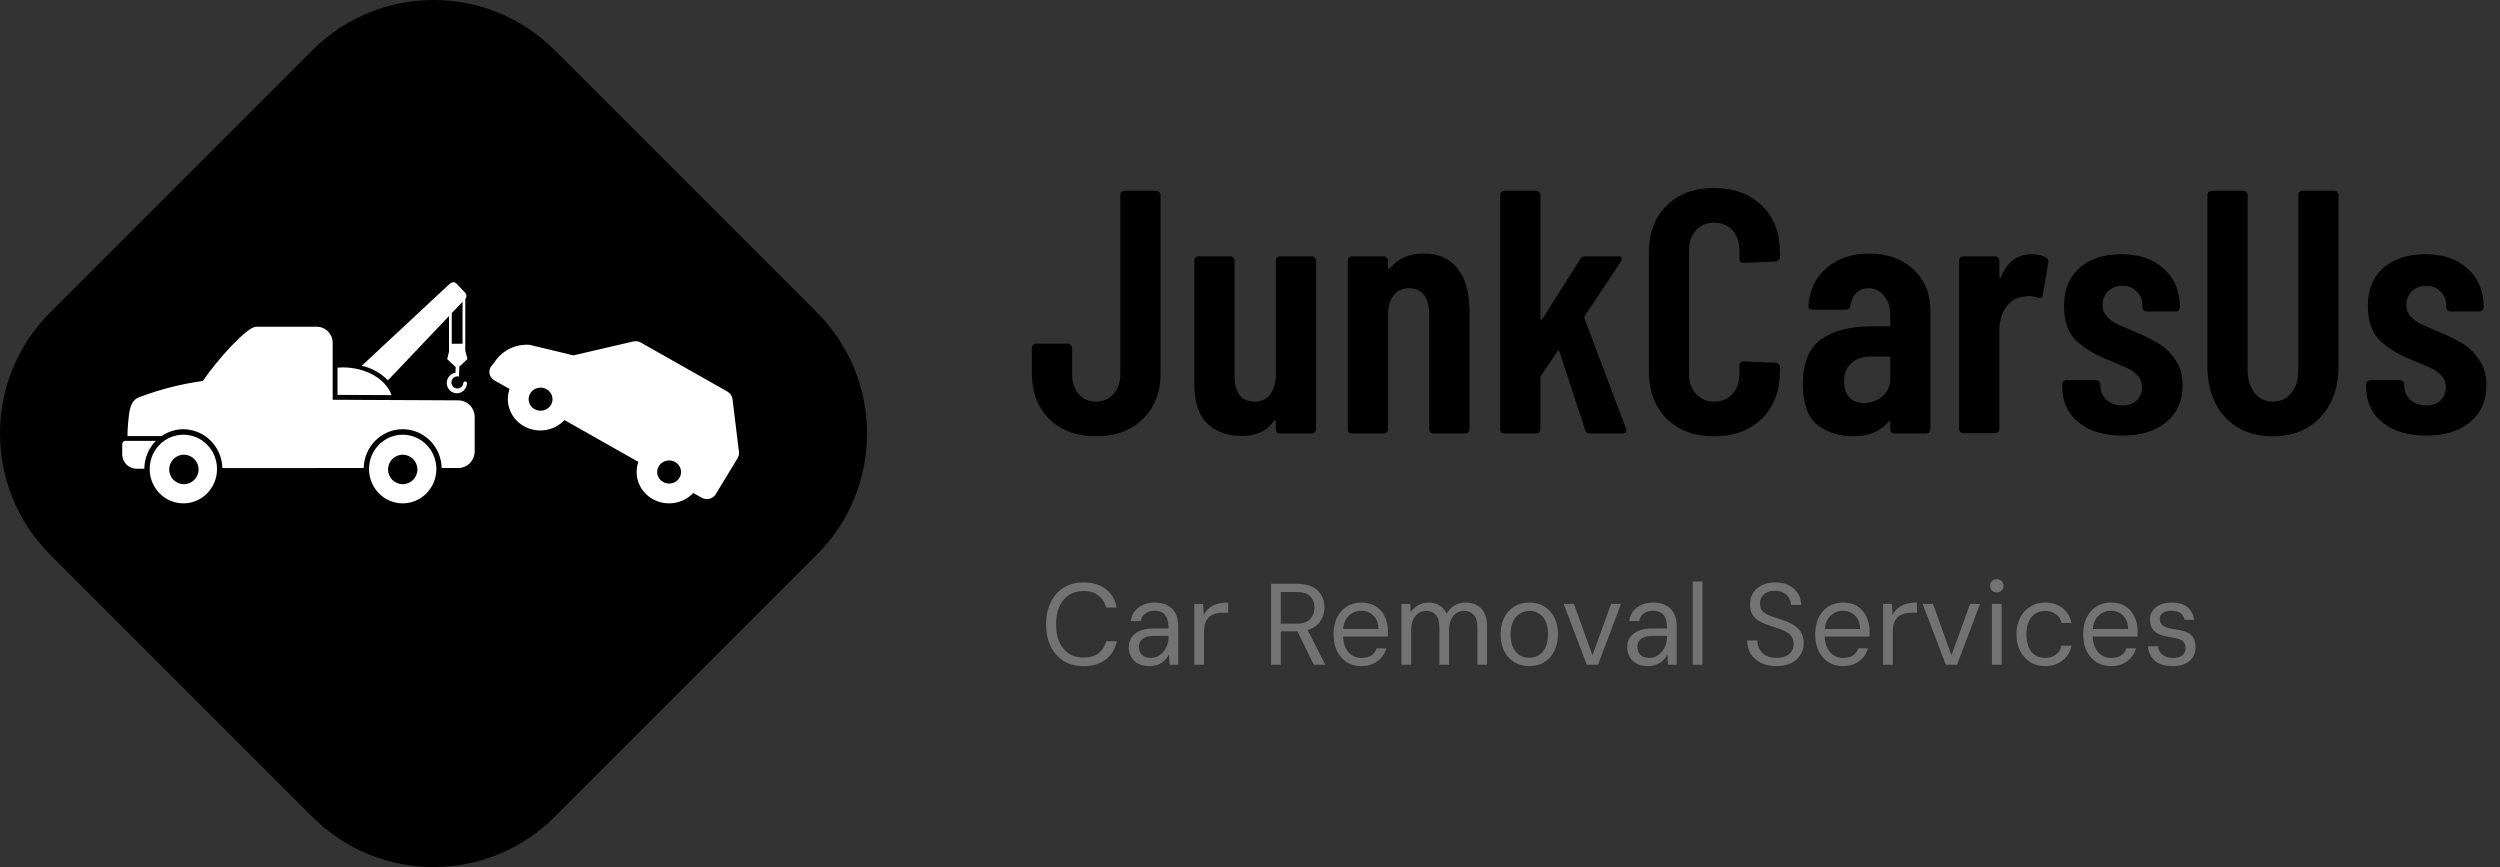 <?xml version="1.0" encoding="UTF-8"?>
<svg xmlns="http://www.w3.org/2000/svg" width="173" height="60" viewBox="0 0 173 60" fill="none">
  <rect x="0" y="0" width="173" height="60" fill="#333333" stroke="none"/>
  <g clip-path="url(#clip0_2265_7347)">
    <path fill-rule="evenodd" clip-rule="evenodd" d="M38.378 3.47L56.53 21.622C61.157 26.249 61.157 33.751 56.53 38.378L38.378 56.53C33.751 61.157 26.249 61.157 21.622 56.53L3.47 38.378C-1.157 33.751 -1.157 26.249 3.47 21.622L21.622 3.47C26.249 -1.157 33.751 -1.157 38.378 3.47Z" fill="black"></path>
    <path fill-rule="evenodd" clip-rule="evenodd" d="M31.58 19.616C31.53 19.563 31.462 19.532 31.39 19.53H31.373C31.279 19.534 31.19 19.572 31.122 19.638L25.033 25.313C25.721 25.461 26.351 25.811 26.845 26.321L31.072 21.868V24.338L30.944 24.849L31.532 25.4L31.517 25.797C31.186 25.844 30.926 26.129 30.916 26.482C30.905 26.874 31.207 27.201 31.591 27.215C31.976 27.228 32.299 26.922 32.314 26.53C32.316 26.458 32.262 26.398 32.192 26.395C32.122 26.393 32.063 26.448 32.06 26.519C32.032 26.742 31.838 26.902 31.619 26.885C31.4 26.868 31.232 26.679 31.238 26.455C31.243 26.234 31.414 26.056 31.629 26.045L31.761 26.05L31.786 25.369L32.348 24.848L32.197 24.258L32.199 20.686C32.24 20.639 32.266 20.58 32.274 20.517C32.285 20.433 32.262 20.348 32.211 20.282L31.58 19.616ZM31.262 21.668L32.008 20.882V23.788H31.262V21.668ZM21.876 22.612H17.723C17.09 22.604 15.016 24.922 14.037 26.363C12.554 26.568 11.095 26.937 9.687 27.466C9.089 27.663 8.974 28.227 8.906 28.865L8.862 29.301C8.838 29.592 8.825 29.884 8.821 30.177H11.181C11.626 29.869 12.152 29.703 12.689 29.701C12.837 29.702 12.983 29.714 13.124 29.743C14.404 29.957 15.353 31.067 15.387 32.388L21.936 32.389L21.996 32.387L25.167 32.386C25.203 30.894 26.401 29.703 27.865 29.701C29.33 29.702 30.528 30.893 30.564 32.386H31.712C32.014 32.387 32.303 32.265 32.516 32.048C32.729 31.831 32.849 31.536 32.848 31.229V28.863C32.848 28.556 32.729 28.261 32.516 28.044C32.303 27.827 32.014 27.705 31.712 27.705L23.021 27.663L23.021 23.681C22.995 23.063 22.482 22.585 21.876 22.612ZM33.962 25.387L34.209 25.081C34.721 24.264 35.663 23.793 36.65 23.861L39.681 24.592L43.789 23.637C43.976 23.586 44.177 23.61 44.344 23.704L50.342 27.1C50.543 27.214 50.673 27.415 50.692 27.639L51.14 31.312C51.144 31.372 51.14 31.432 51.127 31.491C51.107 31.561 51.081 31.63 51.048 31.696L49.528 34.2C49.328 34.524 48.895 34.633 48.557 34.444L47.972 34.113C47.258 34.88 46.085 35.055 45.164 34.534C44.243 34.013 43.83 32.938 44.176 31.963L39.061 29.068C38.348 29.835 37.173 30.012 36.252 29.49C35.331 28.968 34.918 27.893 35.264 26.918L34.215 26.323C34.053 26.232 33.935 26.081 33.887 25.906C33.84 25.73 33.867 25.543 33.962 25.387ZM27.093 27.343C26.7 26.215 25.31 25.425 23.716 25.424C23.596 25.424 23.476 25.429 23.356 25.439V27.325L27.093 27.343ZM37.825 26.934C37.431 26.712 36.924 26.839 36.693 27.22L36.694 27.219C36.582 27.402 36.551 27.62 36.606 27.825C36.662 28.031 36.8 28.206 36.989 28.313C37.384 28.536 37.891 28.408 38.122 28.027C38.352 27.646 38.22 27.157 37.825 26.934ZM15.019 32.457C15.019 31.145 13.976 30.082 12.689 30.082C11.402 30.082 10.358 31.145 10.358 32.457C10.358 33.769 11.402 34.832 12.689 34.832C13.976 34.832 15.019 33.769 15.019 32.457ZM30.196 32.457C30.196 31.145 29.153 30.082 27.866 30.082C26.579 30.082 25.536 31.145 25.536 32.457C25.536 33.769 26.579 34.832 27.866 34.832C29.153 34.832 30.196 33.769 30.196 32.457ZM9.988 32.435C9.994 31.712 10.278 31.021 10.78 30.507L8.685 30.508C8.624 30.507 8.566 30.532 8.523 30.575C8.481 30.619 8.457 30.678 8.457 30.739V31.471C8.468 31.738 8.583 31.99 8.776 32.17C8.969 32.351 9.225 32.446 9.487 32.435H9.988ZM12.726 33.506C13.287 33.506 13.742 33.049 13.742 32.486C13.742 31.922 13.287 31.466 12.726 31.466C12.164 31.466 11.709 31.922 11.709 32.486C11.709 33.049 12.164 33.506 12.726 33.506ZM28.885 32.486C28.885 33.049 28.43 33.506 27.868 33.506C27.307 33.506 26.852 33.049 26.852 32.486C26.852 31.922 27.307 31.466 27.868 31.466C28.43 31.466 28.885 31.922 28.885 32.486ZM46.416 31.871C46.084 31.827 45.757 31.98 45.588 32.259C45.357 32.639 45.489 33.128 45.883 33.351C46.172 33.515 46.534 33.495 46.801 33.3C47.068 33.105 47.187 32.774 47.103 32.461C47.019 32.148 46.747 31.916 46.416 31.871Z" fill="white"></path>
  </g>
  <path d="M75.846 30.192C74.518 30.192 73.446 29.8 72.63 29.016C71.814 28.216 71.406 27.16 71.406 25.848V24.072C71.406 23.992 71.43 23.928 71.478 23.88C71.542 23.816 71.614 23.784 71.694 23.784H73.902C73.982 23.784 74.046 23.816 74.094 23.88C74.158 23.928 74.19 23.992 74.19 24.072V25.896C74.19 26.456 74.342 26.912 74.646 27.264C74.95 27.616 75.35 27.792 75.846 27.792C76.342 27.792 76.742 27.616 77.046 27.264C77.366 26.912 77.526 26.456 77.526 25.896V13.488C77.526 13.408 77.55 13.344 77.598 13.296C77.662 13.232 77.734 13.2 77.814 13.2H80.022C80.102 13.2 80.166 13.232 80.214 13.296C80.278 13.344 80.31 13.408 80.31 13.488V25.848C80.31 27.16 79.894 28.216 79.062 29.016C78.246 29.8 77.174 30.192 75.846 30.192Z" fill="black"></path>
  <path d="M88.287 18.024C88.287 17.944 88.311 17.88 88.359 17.832C88.423 17.768 88.495 17.736 88.575 17.736H90.783C90.863 17.736 90.927 17.768 90.975 17.832C91.039 17.88 91.071 17.944 91.071 18.024V29.712C91.071 29.792 91.039 29.864 90.975 29.928C90.927 29.976 90.863 30 90.783 30H88.575C88.495 30 88.423 29.976 88.359 29.928C88.311 29.864 88.287 29.792 88.287 29.712V29.184C88.287 29.136 88.271 29.104 88.239 29.088C88.207 29.072 88.175 29.088 88.143 29.136C87.679 29.824 86.935 30.168 85.911 30.168C84.935 30.168 84.143 29.88 83.535 29.304C82.943 28.712 82.647 27.808 82.647 26.592V18.024C82.647 17.944 82.671 17.88 82.719 17.832C82.783 17.768 82.855 17.736 82.935 17.736H85.143C85.223 17.736 85.287 17.768 85.335 17.832C85.399 17.88 85.431 17.944 85.431 18.024V25.992C85.431 27.192 85.895 27.792 86.823 27.792C87.287 27.792 87.647 27.624 87.903 27.288C88.159 26.936 88.287 26.464 88.287 25.872V18.024Z" fill="black"></path>
  <path d="M98.522 17.544C99.562 17.544 100.346 17.896 100.874 18.6C101.418 19.288 101.69 20.272 101.69 21.552V29.712C101.69 29.792 101.658 29.864 101.594 29.928C101.546 29.976 101.482 30 101.402 30H99.194C99.114 30 99.042 29.976 98.978 29.928C98.93 29.864 98.906 29.792 98.906 29.712V21.768C98.906 21.192 98.786 20.744 98.546 20.424C98.306 20.104 97.962 19.944 97.514 19.944C97.05 19.944 96.69 20.112 96.434 20.448C96.178 20.784 96.05 21.248 96.05 21.84V29.712C96.05 29.792 96.018 29.864 95.954 29.928C95.906 29.976 95.842 30 95.762 30H93.554C93.474 30 93.402 29.976 93.338 29.928C93.29 29.864 93.266 29.792 93.266 29.712V18.024C93.266 17.944 93.29 17.88 93.338 17.832C93.402 17.768 93.474 17.736 93.554 17.736H95.762C95.842 17.736 95.906 17.768 95.954 17.832C96.018 17.88 96.05 17.944 96.05 18.024V18.504C96.05 18.552 96.066 18.584 96.098 18.6C96.146 18.6 96.194 18.568 96.242 18.504C96.786 17.864 97.546 17.544 98.522 17.544Z" fill="black"></path>
  <path d="M104.101 30C104.021 30 103.949 29.976 103.885 29.928C103.837 29.864 103.813 29.792 103.813 29.712V13.488C103.813 13.408 103.837 13.344 103.885 13.296C103.949 13.232 104.021 13.2 104.101 13.2H106.309C106.389 13.2 106.453 13.232 106.501 13.296C106.565 13.344 106.597 13.408 106.597 13.488V22.032C106.597 22.096 106.613 22.128 106.645 22.128C106.677 22.128 106.709 22.104 106.741 22.056L109.357 17.928C109.421 17.8 109.533 17.736 109.693 17.736H111.997C112.109 17.736 112.181 17.776 112.213 17.856C112.245 17.92 112.229 18 112.165 18.096L109.669 21.864C109.637 21.928 109.629 21.984 109.645 22.032L112.525 29.664C112.541 29.696 112.549 29.736 112.549 29.784C112.549 29.928 112.461 30 112.285 30H110.005C109.845 30 109.741 29.92 109.693 29.76L107.917 24.336C107.901 24.288 107.877 24.264 107.845 24.264C107.813 24.248 107.789 24.264 107.773 24.312L106.645 25.992C106.613 26.056 106.597 26.104 106.597 26.136V29.712C106.597 29.792 106.565 29.864 106.501 29.928C106.453 29.976 106.389 30 106.309 30H104.101Z" fill="black"></path>
  <path d="M118.612 30.192C117.252 30.192 116.156 29.784 115.324 28.968C114.508 28.136 114.1 27.04 114.1 25.68V17.496C114.1 16.12 114.508 15.032 115.324 14.232C116.156 13.416 117.252 13.008 118.612 13.008C119.988 13.008 121.092 13.416 121.924 14.232C122.756 15.032 123.172 16.12 123.172 17.496V17.784C123.172 17.864 123.14 17.936 123.076 18C123.028 18.064 122.964 18.096 122.884 18.096L120.652 18.192C120.46 18.192 120.364 18.096 120.364 17.904V17.304C120.364 16.744 120.204 16.288 119.884 15.936C119.564 15.584 119.14 15.408 118.612 15.408C118.1 15.408 117.684 15.584 117.364 15.936C117.044 16.288 116.884 16.744 116.884 17.304V25.896C116.884 26.456 117.044 26.912 117.364 27.264C117.684 27.616 118.1 27.792 118.612 27.792C119.14 27.792 119.564 27.616 119.884 27.264C120.204 26.912 120.364 26.456 120.364 25.896V25.296C120.364 25.216 120.388 25.152 120.436 25.104C120.5 25.04 120.572 25.008 120.652 25.008L122.884 25.104C122.964 25.104 123.028 25.136 123.076 25.2C123.14 25.248 123.172 25.312 123.172 25.392V25.68C123.172 27.04 122.756 28.136 121.924 28.968C121.092 29.784 119.988 30.192 118.612 30.192Z" fill="black"></path>
  <path d="M129.341 17.544C130.605 17.544 131.629 17.912 132.413 18.648C133.197 19.384 133.589 20.352 133.589 21.552V29.712C133.589 29.792 133.557 29.864 133.493 29.928C133.445 29.976 133.381 30 133.301 30H131.093C131.013 30 130.941 29.976 130.877 29.928C130.829 29.864 130.805 29.792 130.805 29.712V29.256C130.805 29.208 130.789 29.176 130.757 29.16C130.725 29.144 130.693 29.16 130.661 29.208C130.101 29.864 129.285 30.192 128.213 30.192C127.301 30.192 126.493 29.936 125.789 29.424C125.101 28.896 124.757 27.944 124.757 26.568C124.757 25.128 125.173 24.104 126.005 23.496C126.853 22.888 127.997 22.584 129.437 22.584H130.685C130.765 22.584 130.805 22.544 130.805 22.464V21.84C130.805 21.264 130.661 20.808 130.373 20.472C130.085 20.12 129.725 19.944 129.293 19.944C128.957 19.944 128.677 20.056 128.453 20.28C128.229 20.488 128.093 20.776 128.045 21.144C128.029 21.336 127.925 21.432 127.733 21.432H125.405C125.213 21.432 125.125 21.336 125.141 21.144C125.221 20.056 125.645 19.184 126.413 18.528C127.197 17.872 128.173 17.544 129.341 17.544ZM128.981 27.888C129.461 27.888 129.885 27.736 130.253 27.432C130.621 27.128 130.805 26.704 130.805 26.16V24.792C130.805 24.712 130.765 24.672 130.685 24.672H129.437C128.893 24.672 128.453 24.824 128.117 25.128C127.781 25.416 127.613 25.84 127.613 26.4C127.613 26.896 127.741 27.272 127.997 27.528C128.253 27.768 128.581 27.888 128.981 27.888Z" fill="black"></path>
  <path d="M140.587 17.592C141.019 17.592 141.355 17.672 141.595 17.832C141.723 17.912 141.771 18.032 141.739 18.192L141.355 20.424C141.339 20.616 141.227 20.672 141.019 20.592C140.795 20.528 140.587 20.496 140.395 20.496C140.203 20.496 140.027 20.52 139.867 20.568C139.419 20.632 139.051 20.888 138.763 21.336C138.491 21.768 138.355 22.288 138.355 22.896V29.688C138.355 29.768 138.323 29.84 138.259 29.904C138.211 29.952 138.147 29.976 138.067 29.976H135.859C135.779 29.976 135.707 29.952 135.643 29.904C135.595 29.84 135.571 29.768 135.571 29.688V18.024C135.571 17.944 135.595 17.88 135.643 17.832C135.707 17.768 135.779 17.736 135.859 17.736H138.067C138.147 17.736 138.211 17.768 138.259 17.832C138.323 17.88 138.355 17.944 138.355 18.024V19.128C138.355 19.192 138.371 19.232 138.403 19.248C138.435 19.248 138.459 19.216 138.475 19.152C138.907 18.112 139.611 17.592 140.587 17.592Z" fill="black"></path>
  <path d="M146.862 30.144C145.598 30.144 144.59 29.84 143.838 29.232C143.086 28.624 142.71 27.8 142.71 26.76V26.592C142.71 26.512 142.734 26.448 142.782 26.4C142.846 26.336 142.918 26.304 142.998 26.304H145.062C145.142 26.304 145.206 26.336 145.254 26.4C145.318 26.448 145.35 26.512 145.35 26.592V26.712C145.35 27.096 145.494 27.416 145.782 27.672C146.086 27.928 146.454 28.056 146.886 28.056C147.302 28.056 147.63 27.936 147.87 27.696C148.11 27.456 148.23 27.152 148.23 26.784C148.23 26.464 148.126 26.2 147.918 25.992C147.71 25.768 147.486 25.6 147.246 25.488C147.006 25.376 146.574 25.192 145.95 24.936C145.038 24.584 144.286 24.136 143.694 23.592C143.118 23.048 142.83 22.24 142.83 21.168C142.83 20.048 143.182 19.176 143.886 18.552C144.606 17.912 145.574 17.592 146.79 17.592C148.038 17.592 149.022 17.928 149.742 18.6C150.478 19.256 150.846 20.144 150.846 21.264C150.846 21.344 150.814 21.416 150.75 21.48C150.702 21.528 150.638 21.552 150.558 21.552H148.542C148.462 21.552 148.39 21.528 148.326 21.48C148.278 21.416 148.254 21.344 148.254 21.264V21.12C148.254 20.736 148.118 20.416 147.846 20.16C147.59 19.904 147.262 19.776 146.862 19.776C146.446 19.776 146.11 19.912 145.854 20.184C145.614 20.44 145.494 20.752 145.494 21.12C145.494 21.424 145.59 21.68 145.782 21.888C145.974 22.096 146.19 22.264 146.43 22.392C146.67 22.504 147.07 22.68 147.63 22.92C148.302 23.192 148.862 23.464 149.31 23.736C149.774 23.992 150.174 24.368 150.51 24.864C150.862 25.344 151.038 25.944 151.038 26.664C151.038 27.736 150.662 28.584 149.91 29.208C149.158 29.832 148.142 30.144 146.862 30.144Z" fill="black"></path>
  <path d="M157.289 30.192C155.913 30.192 154.809 29.752 153.977 28.872C153.161 27.976 152.753 26.8 152.753 25.344V13.488C152.753 13.408 152.777 13.344 152.825 13.296C152.889 13.232 152.961 13.2 153.041 13.2H155.249C155.329 13.2 155.393 13.232 155.441 13.296C155.505 13.344 155.537 13.408 155.537 13.488V25.632C155.537 26.272 155.697 26.792 156.017 27.192C156.337 27.592 156.761 27.792 157.289 27.792C157.817 27.792 158.241 27.592 158.561 27.192C158.881 26.792 159.041 26.272 159.041 25.632V13.488C159.041 13.408 159.065 13.344 159.113 13.296C159.177 13.232 159.249 13.2 159.329 13.2H161.537C161.617 13.2 161.681 13.232 161.729 13.296C161.793 13.344 161.825 13.408 161.825 13.488V25.344C161.825 26.8 161.409 27.976 160.577 28.872C159.745 29.752 158.649 30.192 157.289 30.192Z" fill="black"></path>
  <path d="M167.886 30.144C166.622 30.144 165.614 29.84 164.862 29.232C164.11 28.624 163.734 27.8 163.734 26.76V26.592C163.734 26.512 163.758 26.448 163.806 26.4C163.87 26.336 163.942 26.304 164.022 26.304H166.086C166.166 26.304 166.23 26.336 166.278 26.4C166.342 26.448 166.374 26.512 166.374 26.592V26.712C166.374 27.096 166.518 27.416 166.806 27.672C167.11 27.928 167.478 28.056 167.91 28.056C168.326 28.056 168.654 27.936 168.894 27.696C169.134 27.456 169.254 27.152 169.254 26.784C169.254 26.464 169.15 26.2 168.942 25.992C168.734 25.768 168.51 25.6 168.27 25.488C168.03 25.376 167.598 25.192 166.974 24.936C166.062 24.584 165.31 24.136 164.718 23.592C164.142 23.048 163.854 22.24 163.854 21.168C163.854 20.048 164.206 19.176 164.91 18.552C165.63 17.912 166.598 17.592 167.814 17.592C169.062 17.592 170.046 17.928 170.766 18.6C171.502 19.256 171.87 20.144 171.87 21.264C171.87 21.344 171.838 21.416 171.774 21.48C171.726 21.528 171.662 21.552 171.582 21.552H169.566C169.486 21.552 169.414 21.528 169.35 21.48C169.302 21.416 169.278 21.344 169.278 21.264V21.12C169.278 20.736 169.142 20.416 168.87 20.16C168.614 19.904 168.286 19.776 167.886 19.776C167.47 19.776 167.134 19.912 166.878 20.184C166.638 20.44 166.518 20.752 166.518 21.12C166.518 21.424 166.614 21.68 166.806 21.888C166.998 22.096 167.214 22.264 167.454 22.392C167.694 22.504 168.094 22.68 168.654 22.92C169.326 23.192 169.886 23.464 170.334 23.736C170.798 23.992 171.198 24.368 171.534 24.864C171.886 25.344 172.062 25.944 172.062 26.664C172.062 27.736 171.686 28.584 170.934 29.208C170.182 29.832 169.166 30.144 167.886 30.144Z" fill="black"></path>
  <path d="M74.975 46.096C74.447 46.096 73.988 45.976 73.599 45.736C73.215 45.491 72.916 45.152 72.703 44.72C72.495 44.283 72.391 43.776 72.391 43.2C72.391 42.624 72.495 42.12 72.703 41.688C72.916 41.251 73.215 40.912 73.599 40.672C73.988 40.427 74.447 40.304 74.975 40.304C75.609 40.304 76.124 40.456 76.519 40.76C76.913 41.064 77.167 41.493 77.279 42.048H76.551C76.46 41.701 76.284 41.424 76.023 41.216C75.767 41.003 75.417 40.896 74.975 40.896C74.591 40.896 74.255 40.989 73.967 41.176C73.684 41.357 73.465 41.621 73.311 41.968C73.156 42.309 73.079 42.72 73.079 43.2C73.079 43.68 73.156 44.093 73.311 44.44C73.465 44.781 73.684 45.045 73.967 45.232C74.255 45.413 74.591 45.504 74.975 45.504C75.417 45.504 75.767 45.403 76.023 45.2C76.284 44.992 76.46 44.717 76.551 44.376H77.279C77.167 44.915 76.913 45.336 76.519 45.64C76.124 45.944 75.609 46.096 74.975 46.096Z" fill="#737373"></path>
  <path d="M79.55 46.096C79.231 46.096 78.964 46.037 78.751 45.92C78.537 45.797 78.377 45.637 78.27 45.44C78.164 45.237 78.111 45.021 78.111 44.792C78.111 44.515 78.18 44.28 78.319 44.088C78.463 43.891 78.662 43.741 78.918 43.64C79.174 43.539 79.473 43.488 79.814 43.488H80.862C80.862 43.216 80.831 42.989 80.766 42.808C80.703 42.627 80.599 42.491 80.454 42.4C80.311 42.309 80.118 42.264 79.879 42.264C79.638 42.264 79.433 42.325 79.263 42.448C79.092 42.565 78.985 42.741 78.942 42.976H78.254C78.287 42.699 78.38 42.467 78.534 42.28C78.689 42.088 78.884 41.944 79.118 41.848C79.359 41.747 79.612 41.696 79.879 41.696C80.257 41.696 80.569 41.765 80.814 41.904C81.06 42.037 81.241 42.227 81.359 42.472C81.476 42.712 81.534 42.997 81.534 43.328V46H80.934L80.894 45.28C80.841 45.392 80.772 45.499 80.686 45.6C80.606 45.696 80.51 45.781 80.398 45.856C80.287 45.931 80.159 45.989 80.014 46.032C79.876 46.075 79.721 46.096 79.55 46.096ZM79.647 45.528C79.823 45.528 79.985 45.488 80.135 45.408C80.284 45.328 80.412 45.221 80.519 45.088C80.63 44.949 80.716 44.795 80.775 44.624C80.833 44.453 80.862 44.275 80.862 44.088V44.008H79.871C79.62 44.008 79.415 44.04 79.254 44.104C79.1 44.168 78.988 44.259 78.918 44.376C78.849 44.488 78.814 44.616 78.814 44.76C78.814 44.915 78.847 45.051 78.91 45.168C78.975 45.28 79.068 45.368 79.191 45.432C79.319 45.496 79.471 45.528 79.647 45.528Z" fill="#737373"></path>
  <path d="M82.645 46V41.792H83.253L83.301 42.56C83.397 42.368 83.522 42.208 83.677 42.08C83.831 41.952 84.018 41.856 84.237 41.792C84.461 41.728 84.711 41.696 84.989 41.696V42.4H84.573C84.413 42.4 84.258 42.421 84.109 42.464C83.959 42.507 83.823 42.576 83.701 42.672C83.583 42.768 83.49 42.899 83.421 43.064C83.351 43.229 83.317 43.437 83.317 43.688V46H82.645Z" fill="#737373"></path>
  <path d="M87.958 46V40.4H89.766C90.204 40.4 90.561 40.475 90.838 40.624C91.116 40.768 91.321 40.963 91.454 41.208C91.588 41.453 91.654 41.731 91.654 42.04C91.654 42.339 91.585 42.613 91.446 42.864C91.313 43.115 91.105 43.315 90.822 43.464C90.54 43.613 90.177 43.688 89.734 43.688H88.63V46H87.958ZM90.918 46L89.686 43.496H90.438L91.71 46H90.918ZM88.63 43.16H89.718C90.145 43.16 90.457 43.056 90.654 42.848C90.857 42.64 90.958 42.373 90.958 42.048C90.958 41.717 90.86 41.456 90.662 41.264C90.47 41.067 90.153 40.968 89.71 40.968H88.63V43.16Z" fill="#737373"></path>
  <path d="M94.193 46.096C93.82 46.096 93.489 46.005 93.201 45.824C92.913 45.643 92.687 45.387 92.521 45.056C92.361 44.725 92.281 44.339 92.281 43.896C92.281 43.453 92.361 43.067 92.521 42.736C92.687 42.405 92.913 42.149 93.201 41.968C93.495 41.787 93.831 41.696 94.209 41.696C94.615 41.696 94.953 41.787 95.225 41.968C95.497 42.149 95.703 42.392 95.841 42.696C95.98 43 96.049 43.333 96.049 43.696C96.049 43.749 96.049 43.803 96.049 43.856C96.049 43.909 96.047 43.973 96.041 44.048H92.785V43.528H95.393C95.383 43.117 95.263 42.805 95.033 42.592C94.809 42.373 94.529 42.264 94.193 42.264C93.969 42.264 93.761 42.32 93.569 42.432C93.383 42.539 93.231 42.699 93.113 42.912C92.996 43.125 92.937 43.392 92.937 43.712V43.936C92.937 44.288 92.996 44.584 93.113 44.824C93.231 45.059 93.383 45.235 93.569 45.352C93.761 45.469 93.969 45.528 94.193 45.528C94.492 45.528 94.727 45.472 94.897 45.36C95.068 45.243 95.193 45.077 95.273 44.864H95.937C95.873 45.099 95.761 45.309 95.601 45.496C95.447 45.683 95.249 45.829 95.009 45.936C94.775 46.043 94.503 46.096 94.193 46.096Z" fill="#737373"></path>
  <path d="M96.981 46V41.792H97.589L97.621 42.368C97.749 42.16 97.922 41.997 98.141 41.88C98.359 41.757 98.589 41.696 98.829 41.696C99.031 41.696 99.213 41.725 99.373 41.784C99.538 41.837 99.682 41.923 99.805 42.04C99.927 42.152 100.026 42.293 100.101 42.464C100.239 42.213 100.426 42.024 100.661 41.896C100.901 41.763 101.151 41.696 101.413 41.696C101.722 41.696 101.986 41.757 102.205 41.88C102.429 41.997 102.599 42.179 102.717 42.424C102.839 42.664 102.901 42.965 102.901 43.328V46H102.237V43.4C102.237 43.021 102.154 42.739 101.989 42.552C101.823 42.365 101.599 42.272 101.317 42.272C101.125 42.272 100.949 42.323 100.789 42.424C100.634 42.525 100.509 42.675 100.413 42.872C100.322 43.069 100.277 43.309 100.277 43.592V46H99.605V43.4C99.605 43.021 99.522 42.739 99.357 42.552C99.191 42.365 98.97 42.272 98.693 42.272C98.506 42.272 98.333 42.323 98.173 42.424C98.018 42.525 97.893 42.675 97.797 42.872C97.701 43.069 97.653 43.309 97.653 43.592V46H96.981Z" fill="#737373"></path>
  <path d="M105.82 46.096C105.431 46.096 105.087 46.005 104.788 45.824C104.489 45.643 104.257 45.387 104.092 45.056C103.927 44.725 103.844 44.339 103.844 43.896C103.844 43.448 103.927 43.061 104.092 42.736C104.263 42.405 104.497 42.149 104.796 41.968C105.1 41.787 105.447 41.696 105.836 41.696C106.231 41.696 106.575 41.787 106.868 41.968C107.167 42.149 107.399 42.405 107.564 42.736C107.729 43.061 107.812 43.448 107.812 43.896C107.812 44.339 107.727 44.725 107.556 45.056C107.391 45.387 107.159 45.643 106.86 45.824C106.561 46.005 106.215 46.096 105.82 46.096ZM105.82 45.52C106.065 45.52 106.287 45.461 106.484 45.344C106.681 45.221 106.836 45.04 106.948 44.8C107.065 44.555 107.124 44.253 107.124 43.896C107.124 43.533 107.068 43.232 106.956 42.992C106.844 42.752 106.689 42.573 106.492 42.456C106.3 42.333 106.081 42.272 105.836 42.272C105.596 42.272 105.377 42.333 105.18 42.456C104.983 42.573 104.825 42.752 104.708 42.992C104.591 43.232 104.532 43.533 104.532 43.896C104.532 44.253 104.588 44.555 104.7 44.8C104.817 45.04 104.972 45.221 105.164 45.344C105.361 45.461 105.58 45.52 105.82 45.52Z" fill="#737373"></path>
  <path d="M109.806 46L108.206 41.792H108.918L110.198 45.352L111.486 41.792H112.174L110.582 46H109.806Z" fill="#737373"></path>
  <path d="M114.043 46.096C113.723 46.096 113.456 46.037 113.243 45.92C113.029 45.797 112.869 45.637 112.763 45.44C112.656 45.237 112.603 45.021 112.603 44.792C112.603 44.515 112.672 44.28 112.811 44.088C112.955 43.891 113.155 43.741 113.411 43.64C113.667 43.539 113.965 43.488 114.307 43.488H115.355C115.355 43.216 115.323 42.989 115.259 42.808C115.195 42.627 115.091 42.491 114.947 42.4C114.803 42.309 114.611 42.264 114.371 42.264C114.131 42.264 113.925 42.325 113.755 42.448C113.584 42.565 113.477 42.741 113.435 42.976H112.747C112.779 42.699 112.872 42.467 113.027 42.28C113.181 42.088 113.376 41.944 113.611 41.848C113.851 41.747 114.104 41.696 114.371 41.696C114.749 41.696 115.061 41.765 115.307 41.904C115.552 42.037 115.733 42.227 115.851 42.472C115.968 42.712 116.027 42.997 116.027 43.328V46H115.427L115.387 45.28C115.333 45.392 115.264 45.499 115.179 45.6C115.099 45.696 115.003 45.781 114.891 45.856C114.779 45.931 114.651 45.989 114.507 46.032C114.368 46.075 114.213 46.096 114.043 46.096ZM114.139 45.528C114.315 45.528 114.477 45.488 114.627 45.408C114.776 45.328 114.904 45.221 115.011 45.088C115.123 44.949 115.208 44.795 115.267 44.624C115.325 44.453 115.355 44.275 115.355 44.088V44.008H114.363C114.112 44.008 113.907 44.04 113.747 44.104C113.592 44.168 113.48 44.259 113.411 44.376C113.341 44.488 113.307 44.616 113.307 44.76C113.307 44.915 113.339 45.051 113.403 45.168C113.467 45.28 113.56 45.368 113.683 45.432C113.811 45.496 113.963 45.528 114.139 45.528Z" fill="#737373"></path>
  <path d="M117.137 46V40.24H117.809V46H117.137Z" fill="#737373"></path>
  <path d="M122.93 46.096C122.519 46.096 122.162 46.021 121.858 45.872C121.554 45.723 121.319 45.515 121.154 45.248C120.989 44.981 120.906 44.672 120.906 44.32H121.61C121.61 44.539 121.661 44.741 121.762 44.928C121.863 45.109 122.01 45.256 122.202 45.368C122.399 45.475 122.642 45.528 122.93 45.528C123.181 45.528 123.394 45.488 123.57 45.408C123.751 45.323 123.887 45.208 123.978 45.064C124.074 44.92 124.122 44.757 124.122 44.576C124.122 44.373 124.077 44.205 123.986 44.072C123.901 43.933 123.781 43.821 123.626 43.736C123.471 43.645 123.293 43.565 123.09 43.496C122.887 43.427 122.669 43.355 122.434 43.28C121.965 43.131 121.623 42.944 121.41 42.72C121.202 42.491 121.098 42.197 121.098 41.84C121.098 41.536 121.167 41.269 121.306 41.04C121.45 40.811 121.653 40.632 121.914 40.504C122.181 40.371 122.495 40.304 122.858 40.304C123.215 40.304 123.525 40.371 123.786 40.504C124.053 40.637 124.261 40.821 124.41 41.056C124.559 41.285 124.634 41.552 124.634 41.856H123.93C123.93 41.701 123.89 41.549 123.81 41.4C123.73 41.251 123.607 41.128 123.442 41.032C123.282 40.931 123.079 40.88 122.834 40.88C122.631 40.875 122.45 40.909 122.29 40.984C122.135 41.053 122.013 41.155 121.922 41.288C121.837 41.421 121.794 41.584 121.794 41.776C121.794 41.957 121.831 42.104 121.906 42.216C121.986 42.328 122.098 42.424 122.242 42.504C122.391 42.579 122.565 42.648 122.762 42.712C122.959 42.776 123.178 42.848 123.418 42.928C123.69 43.019 123.93 43.131 124.138 43.264C124.351 43.392 124.517 43.557 124.634 43.76C124.757 43.963 124.818 44.221 124.818 44.536C124.818 44.803 124.746 45.056 124.602 45.296C124.463 45.531 124.255 45.723 123.978 45.872C123.701 46.021 123.351 46.096 122.93 46.096Z" fill="#737373"></path>
  <path d="M127.522 46.096C127.148 46.096 126.818 46.005 126.53 45.824C126.242 45.643 126.015 45.387 125.85 45.056C125.69 44.725 125.61 44.339 125.61 43.896C125.61 43.453 125.69 43.067 125.85 42.736C126.015 42.405 126.242 42.149 126.53 41.968C126.823 41.787 127.159 41.696 127.538 41.696C127.943 41.696 128.282 41.787 128.554 41.968C128.826 42.149 129.031 42.392 129.17 42.696C129.308 43 129.378 43.333 129.378 43.696C129.378 43.749 129.378 43.803 129.378 43.856C129.378 43.909 129.375 43.973 129.37 44.048H126.114V43.528H128.722C128.711 43.117 128.591 42.805 128.362 42.592C128.138 42.373 127.858 42.264 127.522 42.264C127.298 42.264 127.09 42.32 126.898 42.432C126.711 42.539 126.559 42.699 126.442 42.912C126.324 43.125 126.266 43.392 126.266 43.712V43.936C126.266 44.288 126.324 44.584 126.442 44.824C126.559 45.059 126.711 45.235 126.898 45.352C127.09 45.469 127.298 45.528 127.522 45.528C127.82 45.528 128.055 45.472 128.226 45.36C128.396 45.243 128.522 45.077 128.602 44.864H129.266C129.202 45.099 129.09 45.309 128.93 45.496C128.775 45.683 128.578 45.829 128.338 45.936C128.103 46.043 127.831 46.096 127.522 46.096Z" fill="#737373"></path>
  <path d="M130.309 46V41.792H130.917L130.965 42.56C131.061 42.368 131.186 42.208 131.341 42.08C131.495 41.952 131.682 41.856 131.901 41.792C132.125 41.728 132.375 41.696 132.653 41.696V42.4H132.237C132.077 42.4 131.922 42.421 131.773 42.464C131.623 42.507 131.487 42.576 131.365 42.672C131.247 42.768 131.154 42.899 131.085 43.064C131.015 43.229 130.981 43.437 130.981 43.688V46H130.309Z" fill="#737373"></path>
  <path d="M134.65 46L133.05 41.792H133.762L135.042 45.352L136.33 41.792H137.018L135.426 46H134.65Z" fill="#737373"></path>
  <path d="M137.842 46V41.792H138.514V46H137.842ZM138.178 40.992C138.044 40.992 137.932 40.949 137.842 40.864C137.756 40.773 137.714 40.661 137.714 40.528C137.714 40.395 137.756 40.288 137.842 40.208C137.932 40.123 138.044 40.08 138.178 40.08C138.306 40.08 138.415 40.123 138.506 40.208C138.596 40.288 138.642 40.395 138.642 40.528C138.642 40.661 138.596 40.773 138.506 40.864C138.415 40.949 138.306 40.992 138.178 40.992Z" fill="#737373"></path>
  <path d="M141.523 46.096C141.139 46.096 140.798 46.005 140.499 45.824C140.201 45.637 139.966 45.379 139.795 45.048C139.625 44.717 139.539 44.333 139.539 43.896C139.539 43.453 139.625 43.069 139.795 42.744C139.966 42.413 140.201 42.157 140.499 41.976C140.798 41.789 141.139 41.696 141.523 41.696C142.003 41.696 142.403 41.824 142.723 42.08C143.049 42.336 143.257 42.68 143.347 43.112H142.659C142.601 42.845 142.465 42.64 142.251 42.496C142.043 42.347 141.798 42.272 141.515 42.272C141.27 42.272 141.049 42.333 140.851 42.456C140.659 42.579 140.507 42.76 140.395 43C140.283 43.24 140.227 43.539 140.227 43.896C140.227 44.163 140.259 44.4 140.323 44.608C140.387 44.811 140.475 44.981 140.587 45.12C140.705 45.253 140.841 45.355 140.995 45.424C141.155 45.493 141.329 45.528 141.515 45.528C141.707 45.528 141.881 45.496 142.035 45.432C142.195 45.363 142.329 45.264 142.435 45.136C142.547 45.008 142.622 44.856 142.659 44.68H143.347C143.262 45.101 143.054 45.443 142.723 45.704C142.398 45.965 141.998 46.096 141.523 46.096Z" fill="#737373"></path>
  <path d="M146.068 46.096C145.695 46.096 145.364 46.005 145.076 45.824C144.788 45.643 144.562 45.387 144.396 45.056C144.236 44.725 144.156 44.339 144.156 43.896C144.156 43.453 144.236 43.067 144.396 42.736C144.562 42.405 144.788 42.149 145.076 41.968C145.37 41.787 145.706 41.696 146.084 41.696C146.49 41.696 146.828 41.787 147.1 41.968C147.372 42.149 147.578 42.392 147.716 42.696C147.855 43 147.924 43.333 147.924 43.696C147.924 43.749 147.924 43.803 147.924 43.856C147.924 43.909 147.922 43.973 147.916 44.048H144.66V43.528H147.268C147.258 43.117 147.138 42.805 146.908 42.592C146.684 42.373 146.404 42.264 146.068 42.264C145.844 42.264 145.636 42.32 145.444 42.432C145.258 42.539 145.106 42.699 144.988 42.912C144.871 43.125 144.812 43.392 144.812 43.712V43.936C144.812 44.288 144.871 44.584 144.988 44.824C145.106 45.059 145.258 45.235 145.444 45.352C145.636 45.469 145.844 45.528 146.068 45.528C146.367 45.528 146.602 45.472 146.772 45.36C146.943 45.243 147.068 45.077 147.148 44.864H147.812C147.748 45.099 147.636 45.309 147.476 45.496C147.322 45.683 147.124 45.829 146.884 45.936C146.65 46.043 146.378 46.096 146.068 46.096Z" fill="#737373"></path>
  <path d="M150.376 46.096C149.997 46.096 149.682 46.04 149.432 45.928C149.186 45.811 149 45.651 148.872 45.448C148.744 45.24 148.666 45 148.64 44.728H149.328C149.349 44.872 149.397 45.005 149.472 45.128C149.552 45.245 149.666 45.341 149.816 45.416C149.965 45.491 150.154 45.528 150.384 45.528C150.565 45.528 150.72 45.501 150.848 45.448C150.976 45.389 151.072 45.309 151.136 45.208C151.205 45.107 151.24 44.989 151.24 44.856C151.24 44.68 151.2 44.544 151.12 44.448C151.045 44.347 150.933 44.272 150.784 44.224C150.64 44.171 150.458 44.131 150.24 44.104C150.005 44.072 149.797 44.027 149.616 43.968C149.434 43.909 149.28 43.832 149.152 43.736C149.029 43.64 148.936 43.52 148.872 43.376C148.808 43.232 148.776 43.061 148.776 42.864C148.776 42.635 148.837 42.432 148.96 42.256C149.082 42.08 149.256 41.944 149.48 41.848C149.709 41.747 149.978 41.696 150.288 41.696C150.741 41.696 151.098 41.8 151.36 42.008C151.626 42.216 151.784 42.512 151.832 42.896H151.168C151.141 42.699 151.05 42.544 150.896 42.432C150.741 42.32 150.536 42.264 150.28 42.264C150.008 42.264 149.802 42.315 149.664 42.416C149.525 42.517 149.456 42.651 149.456 42.816C149.456 42.939 149.485 43.051 149.544 43.152C149.608 43.248 149.714 43.331 149.864 43.4C150.013 43.464 150.213 43.512 150.464 43.544C150.778 43.581 151.045 43.643 151.264 43.728C151.482 43.808 151.648 43.933 151.76 44.104C151.877 44.275 151.933 44.507 151.928 44.8C151.928 45.077 151.861 45.312 151.728 45.504C151.6 45.696 151.418 45.843 151.184 45.944C150.954 46.045 150.685 46.096 150.376 46.096Z" fill="#737373"></path>
  <defs>
    <clipPath id="clip0_2265_7347">
      <rect width="60" height="60" fill="white"></rect>
    </clipPath>
  </defs>
</svg>
